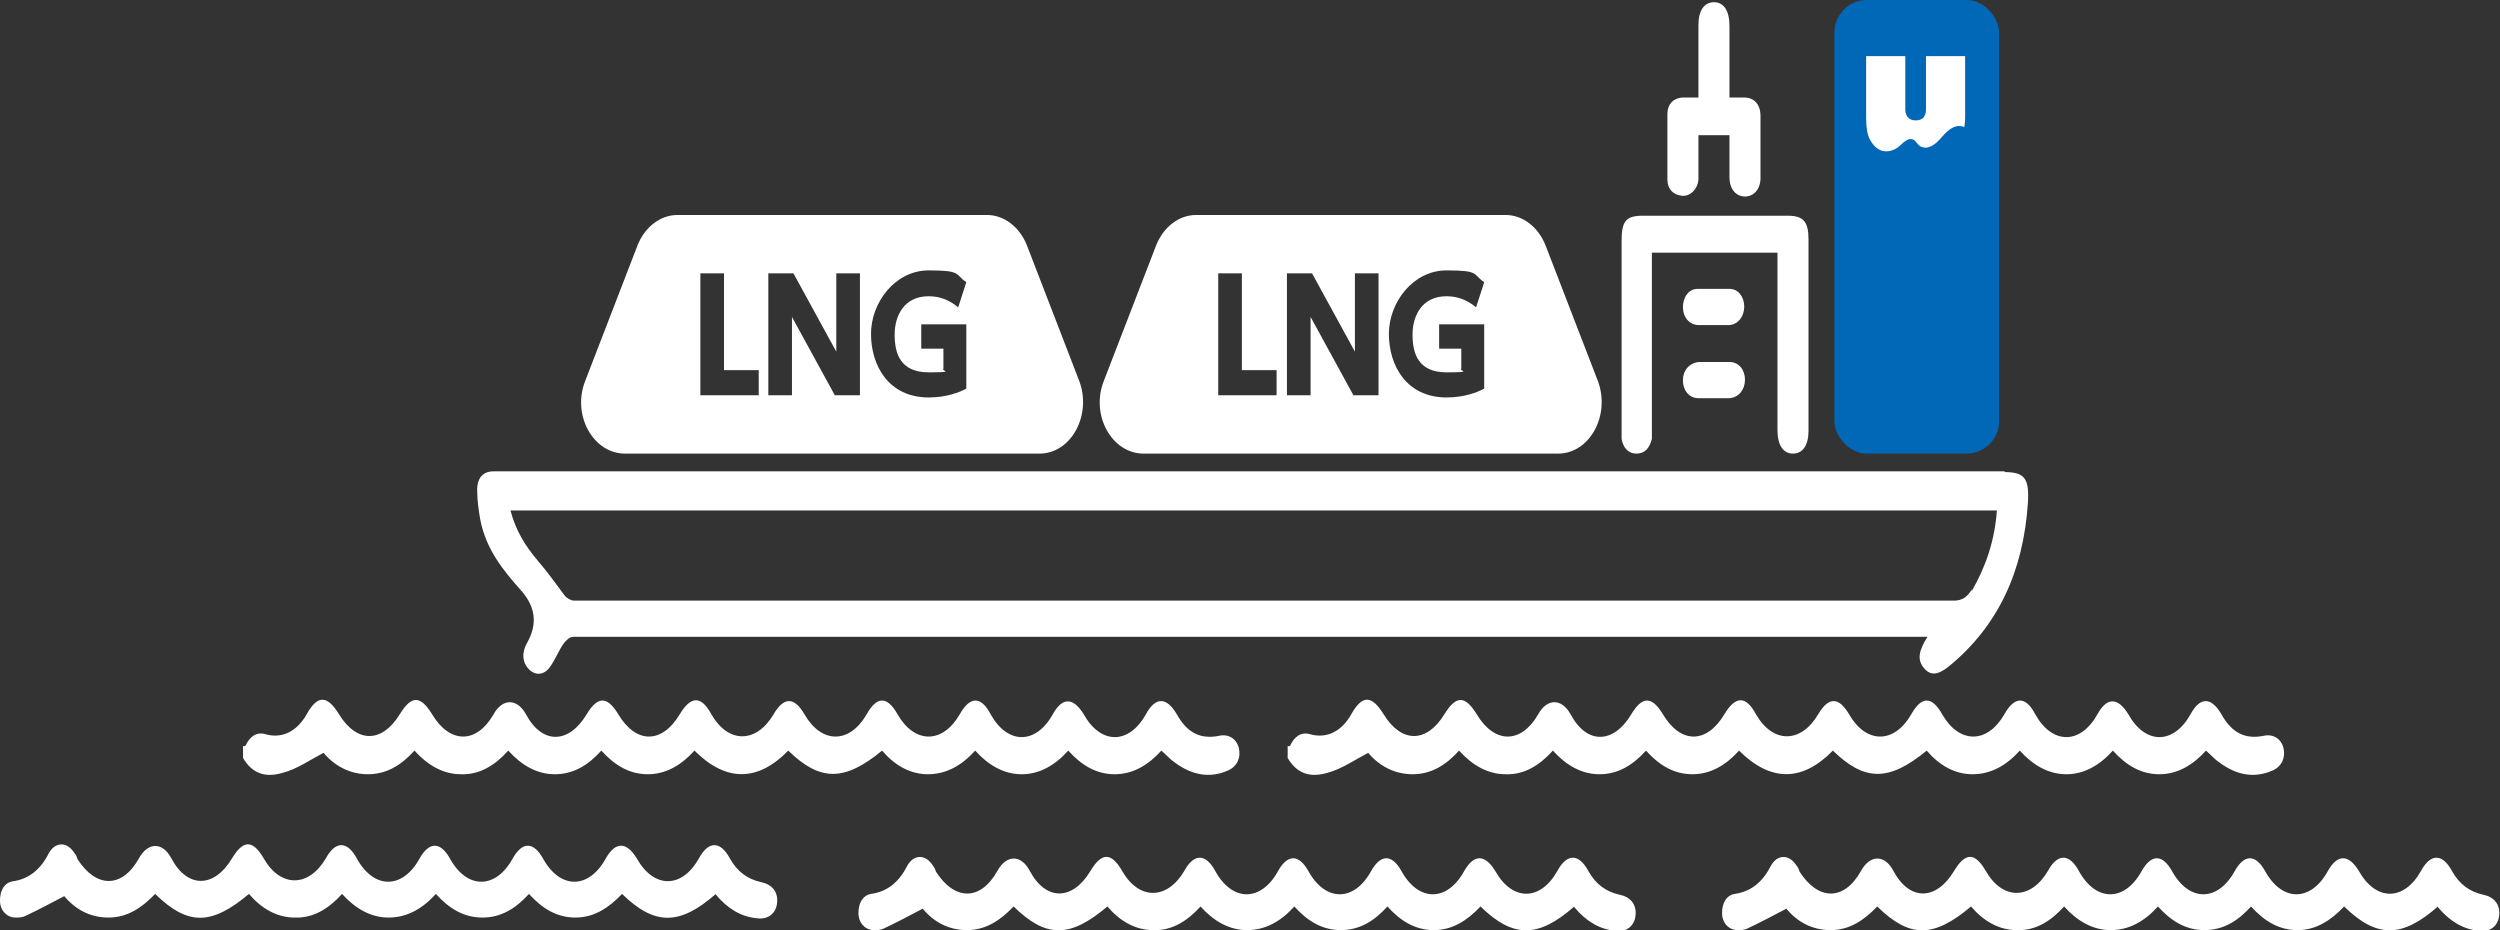 <?xml version="1.0" encoding="UTF-8"?>
<svg id="_レイヤー_1" data-name=" レイヤー 1" xmlns="http://www.w3.org/2000/svg" version="1.1" viewBox="0 0 338.4 125.9">
  <rect x="0" y="0" width="338.4" height="125.9" fill="#333333" stroke="none"/>
  <defs>
    <style>
      .cls-1 {
        fill: #0068b6;
      }

      .cls-1, .cls-2 {
        stroke-width: 0px;
      }

      .cls-2 {
        fill: #fff;
      }
    </style>
  </defs>
  <path class="cls-2" d="M33.2,101c.6-1.3,1.5-2,2.8-1.6,2.2.6,4.2-.4,5.5-2.7,1.5-2.7,2.8-2.6,4.4,0,2.4,3.9,5.8,3.9,8.2,0,1.6-2.6,2.8-2.6,4.4,0,2.4,4,6,4,8.3,0,1.2-2.2,3.2-2.2,4.4,0,2.2,4.1,5.8,4,8.2,0,1.5-2.5,2.8-2.5,4.3,0,2.4,4,5.9,4,8.3,0,1.5-2.5,2.9-2.6,4.3,0,2.3,4,6.1,3.9,8.4,0,1.4-2.4,2.8-2.4,4.2,0,2.3,4,6.1,4,8.4,0,1.4-2.5,2.8-2.5,4.2,0,2.3,4,6.1,4,8.4,0,1.4-2.5,2.9-2.5,4.2,0,2.3,4.1,6.1,4.1,8.4,0,1.3-2.4,2.8-2.3,4.2,0,2.3,4.1,6.1,4.1,8.4,0,1.3-2.4,2.8-2.4,4.2,0,1.4,2.5,3.2,3.4,5.7,2.9,1.3-.3,2.4.4,2.7,1.7.3,1.3-.3,2.5-1.5,3-2.5,1.1-4.9.6-7.2-1.1-.6-.4-1.1-1-1.8-1.6-1.7,1.9-3.8,3.2-6.3,3.2-2.5,0-4.5-1.2-6.3-3.2-1.8,2-3.9,3.2-6.3,3.2-2.4,0-4.5-1.2-6.3-3.2-1.8,2-3.9,3.2-6.4,3.2-2.4,0-4.5-1.2-6.2-3.2-5.1,4.2-8.4,4.2-12.7,0-4.1,4.2-8.4,4.3-12.7,0-1.7,1.9-3.8,3.2-6.3,3.2-2.5,0-4.5-1.2-6.3-3.2-1.8,2-3.8,3.2-6.3,3.2-2.4,0-4.5-1.2-6.3-3.2-1.8,2-3.9,3.3-6.4,3.2-2.4,0-4.5-1.2-6.3-3.2-1.8,2-3.8,3.2-6.3,3.2-2.4,0-4.5-1.1-6-2.9-1.9,1-3.6,2.2-5.5,2.7-2,.6-4,.4-5.4-2v-1.6h0Z"/>
  <path class="cls-2" d="M271.4,63.8H67.9c-.4,0-.7,0-1.1,0-1.5,0-2.3,1-2.2,2.8,0,1.2.2,2.5.4,3.7.8,4.1,3.1,6.9,5.6,9.7,1.9,2.2,2.2,4.5.7,7.1-.7,1.3-.6,2.6.3,3.5s2.1.8,2.9-.4c.7-1,1.1-2.1,1.8-3.1.3-.4.8-.9,1.3-.9,2.5,0,153.6,0,181.8,0h1.5c-1.2,1.9-1.4,3.1-.5,4.2.9,1.1,1.9,1,3.4-.2,6.6-5.4,10.1-12.8,10.7-22.2.2-3.3-.5-4.1-3.2-4.1ZM266.9,79.8c-.6,1-1.3,1.5-2.4,1.5-29.9,0-184.3,0-186.8,0-.4,0-.9-.3-1.2-.6-1.2-1.6-2.4-3.3-3.7-4.8-1.7-2-3-4.1-3.7-6.8h201.2c-.3,4.1-1.5,7.6-3.4,10.9Z"/>
  <path class="cls-2" d="M96.9,121c-4.9,4.3-8.3,4.3-12.7,0-1.8,1.9-3.8,3.2-6.3,3.2-2.5,0-4.5-1.2-6.3-3.2-1.8,2-3.8,3.2-6.3,3.2-2.5,0-4.5-1.2-6.3-3.2-1.8,2-3.9,3.2-6.4,3.2-2.4,0-4.5-1.2-6.3-3.2-1.8,2-3.9,3.3-6.4,3.2-2.4,0-4.5-1.2-6.2-3.2-5.1,4.3-8.3,4.3-12.7,0-1.8,1.9-3.8,3.2-6.3,3.2-2.5,0-4.5-1.1-6-2.9-1.9,1-3.6,1.9-5.3,2.7-.4.2-.9.2-1.3.2-1.2,0-2.1-1-2.1-2.3,0-1.4.6-2.4,1.7-2.6,2.2-.3,3.8-1.6,4.9-3.8.9-1.6,2.5-1.6,3.5,0,.2.2.3.5.4.8,2.5,3.9,6,4,8.3-.1,1.2-2.2,3.2-2.3,4.4,0,2.2,4.1,5.8,4,8.2,0,1.5-2.5,2.8-2.6,4.3,0,2.3,4,6.1,3.9,8.4,0,1.3-2.4,2.9-2.4,4.2,0,2.3,4.2,6.2,4.2,8.5,0,1.3-2.3,2.8-2.3,4.1,0,2.3,4.2,6.2,4.2,8.5,0,1.3-2.3,2.8-2.3,4.1,0,2.3,4.2,6.2,4.2,8.5,0,1.3-2.3,2.8-2.3,4.2,0,2.3,4.1,6.1,4.1,8.4,0,1.3-2.4,2.9-2.4,4.2,0,1,1.8,2.4,2.8,4.2,3.2,1.5.3,2.3,1.3,2.2,2.7-.1,1.5-1.2,2.4-2.7,2.2-2.2-.2-4-1.3-5.6-3.2h0Z"/>
  <path class="cls-2" d="M174.6,101c.6-1.3,1.5-2,2.8-1.6,2.2.6,4.2-.4,5.5-2.7,1.5-2.7,2.8-2.6,4.4,0,2.4,3.9,5.8,3.9,8.2,0,1.6-2.6,2.8-2.6,4.4,0,2.4,4,6,4,8.3,0,1.2-2.2,3.2-2.2,4.4,0,2.2,4.1,5.8,4,8.2,0,1.5-2.5,2.8-2.5,4.3,0,2.4,4,5.9,4,8.3,0,1.5-2.5,2.9-2.6,4.3,0,2.3,4,6.1,3.9,8.4,0,1.4-2.4,2.8-2.4,4.2,0,2.3,4,6.1,4,8.4,0,1.4-2.5,2.8-2.5,4.2,0,2.3,4,6.1,4,8.4,0,1.4-2.5,2.9-2.5,4.2,0,2.3,4.1,6.1,4.1,8.4,0,1.3-2.4,2.8-2.3,4.2,0,2.3,4.1,6.1,4.1,8.4,0,1.3-2.4,2.8-2.4,4.2,0,1.4,2.5,3.2,3.4,5.7,2.9,1.3-.3,2.4.4,2.7,1.7.3,1.3-.3,2.5-1.5,3-2.5,1.1-4.9.6-7.2-1.1-.6-.4-1.1-1-1.8-1.6-1.7,1.9-3.8,3.2-6.3,3.2-2.5,0-4.5-1.2-6.3-3.2-1.8,2-3.9,3.2-6.3,3.2-2.4,0-4.5-1.2-6.3-3.2-1.8,2-3.9,3.2-6.4,3.2-2.4,0-4.5-1.2-6.2-3.2-5.1,4.2-8.4,4.2-12.7,0-4.1,4.2-8.4,4.3-12.7,0-1.7,1.9-3.8,3.2-6.3,3.2-2.5,0-4.5-1.2-6.3-3.2-1.8,2-3.8,3.2-6.3,3.2-2.4,0-4.5-1.2-6.3-3.2-1.8,2-3.9,3.3-6.4,3.2-2.4,0-4.5-1.2-6.3-3.2-1.8,2-3.8,3.2-6.3,3.2-2.4,0-4.5-1.1-6-2.9-1.9,1-3.6,2.2-5.5,2.7-2,.6-4,.4-5.4-2v-1.6h0Z"/>
  <path class="cls-2" d="M213.1,122.7c-4.9,4.3-8.3,4.3-12.7,0-1.8,1.9-3.8,3.2-6.3,3.2-2.5,0-4.5-1.2-6.3-3.2-1.8,2-3.8,3.2-6.3,3.2-2.5,0-4.5-1.2-6.3-3.2-1.8,2-3.9,3.2-6.4,3.2-2.4,0-4.5-1.2-6.3-3.2-1.8,2-3.9,3.3-6.4,3.2-2.4,0-4.5-1.2-6.2-3.2-5.1,4.3-8.3,4.3-12.7,0-1.8,1.9-3.8,3.2-6.3,3.2-2.5,0-4.5-1.1-6-2.9-1.9,1-3.6,1.9-5.3,2.7-.4.2-.9.2-1.3.2-1.2,0-2.1-1-2.1-2.3,0-1.4.6-2.4,1.7-2.6,2.2-.3,3.8-1.6,4.9-3.8.9-1.6,2.5-1.6,3.5,0,.2.2.3.5.4.8,2.5,3.9,6,4,8.3-.1,1.2-2.2,3.2-2.3,4.4,0,2.2,4.1,5.8,4,8.2,0,1.5-2.5,2.8-2.6,4.3,0,2.3,4,6.1,3.9,8.4,0,1.3-2.4,2.9-2.4,4.2,0,2.3,4.2,6.2,4.2,8.5,0,1.3-2.3,2.8-2.3,4.1,0,2.3,4.2,6.2,4.2,8.5,0,1.3-2.3,2.8-2.3,4.1,0,2.3,4.2,6.2,4.2,8.5,0,1.3-2.3,2.8-2.3,4.2,0,2.3,4.1,6.1,4.1,8.4,0,1.3-2.4,2.9-2.4,4.2,0,1,1.8,2.4,2.8,4.2,3.2,1.5.3,2.3,1.3,2.2,2.7-.1,1.5-1.2,2.4-2.7,2.2-2.2-.2-4-1.3-5.6-3.2h0Z"/>
  <path class="cls-2" d="M330,122.7c-4.9,4.3-8.3,4.3-12.7,0-1.8,1.9-3.8,3.2-6.3,3.2-2.5,0-4.5-1.2-6.3-3.2-1.8,2-3.8,3.2-6.3,3.2-2.5,0-4.5-1.2-6.3-3.2-1.8,2-3.9,3.2-6.4,3.2-2.4,0-4.5-1.2-6.3-3.2-1.8,2-3.9,3.3-6.4,3.2-2.4,0-4.5-1.2-6.2-3.2-5.1,4.3-8.3,4.3-12.7,0-1.8,1.9-3.8,3.2-6.3,3.2-2.5,0-4.5-1.1-6-2.9-1.9,1-3.6,1.9-5.3,2.7-.4.2-.9.2-1.3.2-1.2,0-2.1-1-2.1-2.3,0-1.4.6-2.4,1.7-2.6,2.2-.3,3.8-1.6,4.9-3.8.9-1.6,2.5-1.6,3.5,0,.2.2.3.5.4.8,2.5,3.9,6,4,8.3-.1,1.2-2.2,3.2-2.3,4.4,0,2.2,4.1,5.8,4,8.2,0,1.5-2.5,2.8-2.6,4.3,0,2.3,4,6.1,3.9,8.4,0,1.3-2.4,2.9-2.4,4.2,0,2.3,4.2,6.2,4.2,8.5,0,1.3-2.3,2.8-2.3,4.1,0,2.3,4.2,6.2,4.2,8.5,0,1.3-2.3,2.8-2.3,4.1,0,2.3,4.2,6.2,4.2,8.5,0,1.3-2.3,2.8-2.3,4.2,0,2.3,4.1,6.1,4.1,8.4,0,1.3-2.4,2.9-2.4,4.2,0,1,1.8,2.4,2.8,4.2,3.2,1.5.3,2.3,1.3,2.2,2.7-.1,1.5-1.2,2.4-2.7,2.2-2.2-.2-4-1.3-5.6-3.2h0Z"/>
  <path class="cls-2" d="M240.4,34.2h-16.8v1.7c0,7.3,0,14.7,0,22,0,.5,0,1.1,0,1.5-.3,1.2-.9,2-2.1,2-1.1,0-1.8-.8-2-2,0-.4,0-.9,0-1.4,0-8.5,0-16.9,0-25.4,0-2.7.6-3.4,2.9-3.4,6.5,0,13.1,0,19.6,0,2.1,0,2.8.8,2.8,3.2,0,8.6,0,17.3,0,25.9,0,2-.8,3.1-2.1,3.1-1.3,0-2.1-1.1-2.1-3.2,0-8,0-15.9,0-24h0Z"/>
  <path class="cls-2" d="M234.1,18.3h-4.2v4.5c0,.5,0,1,0,1.5-.1,1.3-1.1,2.3-2.2,2.2-1.2-.1-2-.9-2-2.2,0-4.3,0-4.6,0-8.9,0-1.3.8-2.1,2-2.2.7,0,1.3,0,2.2,0v-5.1c0-.6,0-4.1,0-4.7,0-2,.8-3.1,2.1-3.1,1.3,0,2.1,1.1,2.1,3.2,0,2.2,0,7.3,0,9.7.7,0,1.3,0,2,0,1.3,0,2.2.9,2.2,2.5,0,4.1,0,4.3,0,8.4,0,1.5-.9,2.5-2.1,2.5-1.2,0-2.1-1-2.1-2.6,0-3.2,0-2.4,0-5.7h0Z"/>
  <path class="cls-2" d="M231.9,44c-.7,0-1.4,0-2.1,0-1.2-.1-2-1.1-2-2.4,0-1.4.8-2.5,2-2.5,1.4,0,2.9,0,4.3,0,1.2,0,2,1.1,2,2.4,0,1.3-.8,2.4-2,2.5-.7,0-1.5,0-2.2,0h0Z"/>
  <path class="cls-2" d="M232.1,49c.7,0,1.3,0,2,0,1.3,0,2.1,1.1,2.1,2.4,0,1.3-.8,2.4-2.1,2.5-1.4,0-2.8,0-4.2,0-1.3,0-2.1-1.1-2.1-2.4,0-1.4.9-2.4,2.2-2.5.7,0,1.4,0,2.1,0Z"/>
  <rect class="cls-1" x="248.3" width="22.3" height="61.4" rx="4.4" ry="4.4"/>
  <path class="cls-2" d="M216.3,51.6l-7.1-18.4c-1-2.5-3.1-4.1-5.4-4.1h-41.9c-2.3,0-4.4,1.6-5.4,4.1l-7.1,18.4c-1.8,4.6,1.1,9.8,5.4,9.8h56.1c4.3,0,7.1-5.2,5.4-9.8h0ZM172.8,53.5h-7.9v-16.5h3.2v13.1h4.7v3.5h0ZM186.6,53.5h-3.4l-5.8-10.6v10.6h-3.2v-16.5h3.4l5.8,10.6v-10.6h3.2v16.5h0ZM200.9,52.6c-.9.5-2.7,1.2-5.1,1.2-5.4,0-7.8-4.3-7.8-8.6s3.3-8.6,7.8-8.6,3.5.5,5.1,1.6l-1.1,3.4c-1.2-1-2.5-1.5-4-1.5-3.3,0-4.6,2.6-4.6,5.2s.8,5.1,4.6,5.1,1.6-.2,2-.5v-2.7h-3v-3.3h6.1v8.7h0Z"/>
  <path class="cls-2" d="M146.1,51.6l-7.1-18.4c-1-2.5-3.1-4.1-5.4-4.1h-41.9c-2.3,0-4.4,1.6-5.4,4.1l-7.1,18.4c-1.8,4.6,1.1,9.8,5.4,9.8h56.1c4.3,0,7.1-5.2,5.4-9.8h0ZM102.7,53.5h-7.9v-16.5h3.2v13.1h4.7v3.5h0ZM116.4,53.5h-3.4l-5.8-10.6v10.6h-3.2v-16.5h3.4l5.8,10.6v-10.6h3.2v16.5h0ZM130.8,52.6c-.9.5-2.7,1.2-5.1,1.2-5.4,0-7.8-4.3-7.8-8.6s3.3-8.6,7.8-8.6,3.5.5,5.1,1.6l-1.1,3.4c-1.2-1-2.5-1.5-4-1.5-3.3,0-4.6,2.6-4.6,5.2s.8,5.1,4.6,5.1,1.6-.2,2-.5v-2.7h-3v-3.3h6.1v8.7h0Z"/>
  <path class="cls-2" d="M257.3,19.6c1.2-1.2,1.8-.8,2.2-.2.6.8,1.8,1,3.3-.8,1.2-1.4,2.1-1.8,3.1-1.4,0-.3.1-.5.1-1.4V7.6h-5.3v7.2c0,1-.5,1.5-1.4,1.5s-1.4-.6-1.4-1.5v-7.2h-5.3v8.2c0,1.7.2,2.7.7,3.4,1.2,1.9,3,1.4,4,.4h0Z"/>
</svg>